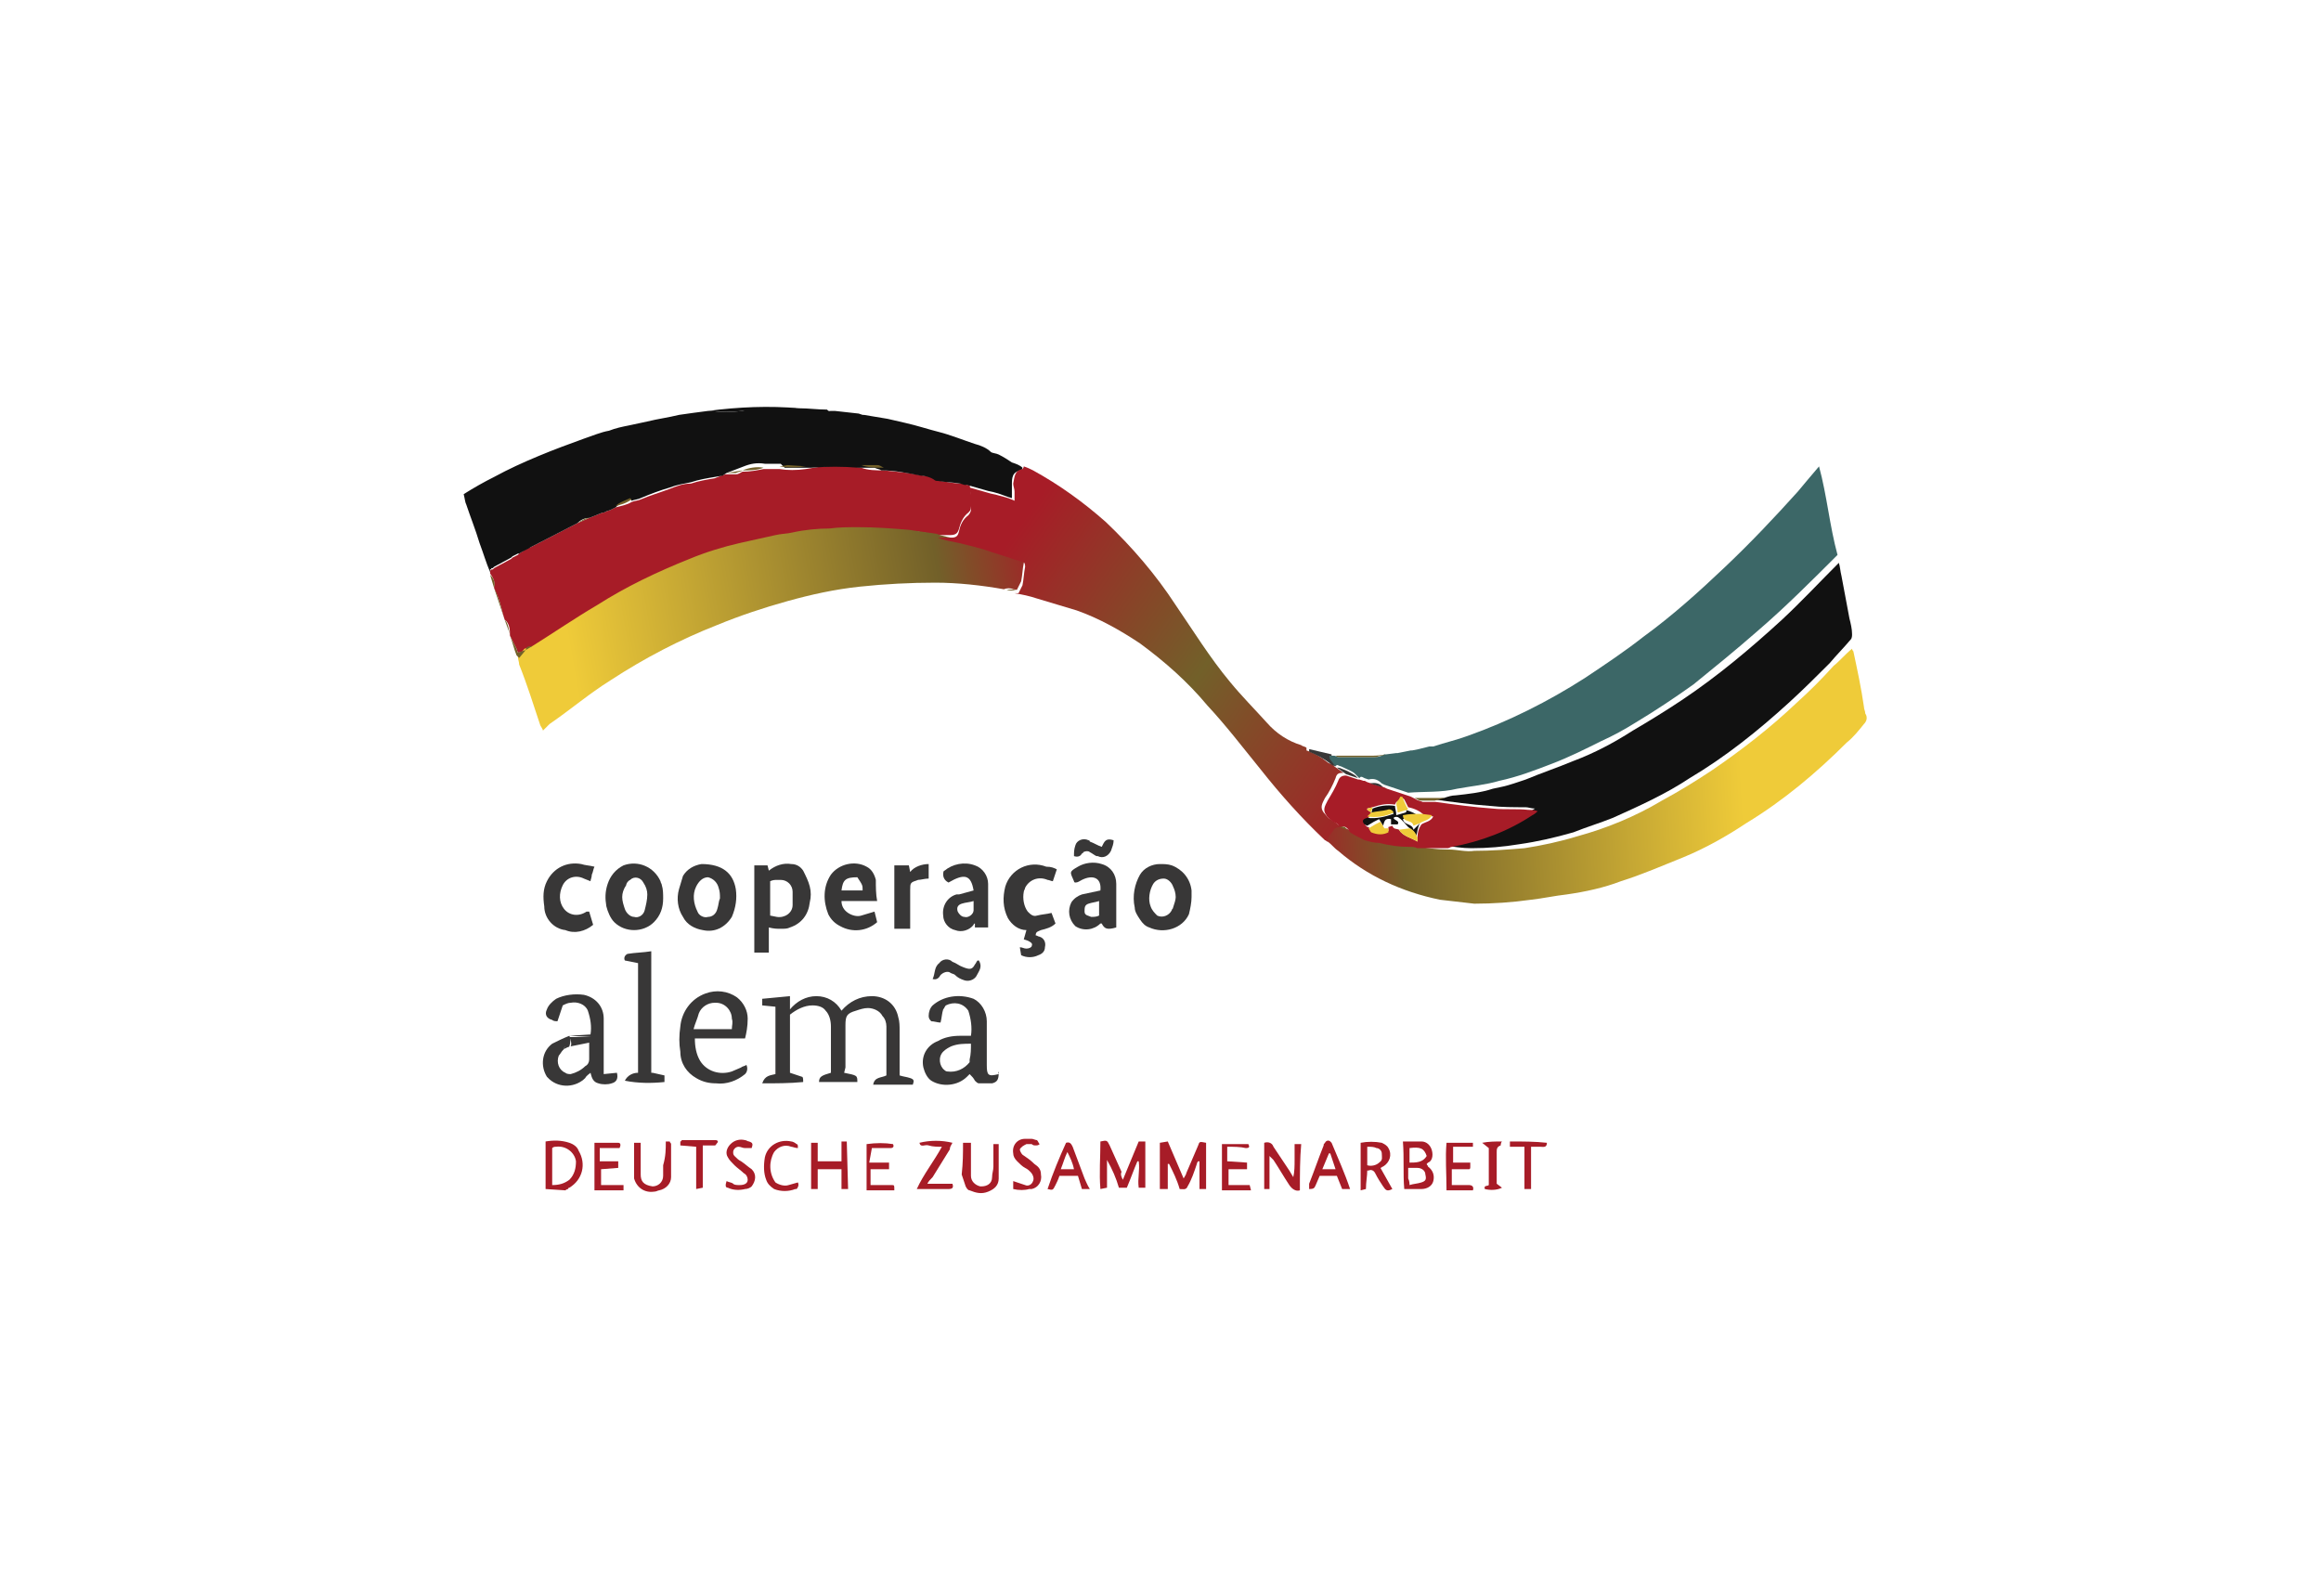 <?xml version="1.0" encoding="utf-8"?>
<!-- Generator: Adobe Illustrator 28.0.0, SVG Export Plug-In . SVG Version: 6.00 Build 0)  -->
<svg version="1.1" id="Cooperação_Alemã" xmlns="http://www.w3.org/2000/svg" xmlns:xlink="http://www.w3.org/1999/xlink"
	 x="0px" y="0px" viewBox="0 0 175.7 120.8" style="enable-background:new 0 0 175.7 120.8;" xml:space="preserve">
<style type="text/css">
	.st0{fill:none;}
	.st1{fill:#A71C27;}
	.st2{fill:#3C6767;}
	.st3{fill:url(#Path_3268_00000008147633894875902520000006313383608182378404_);}
	.st4{fill:url(#Path_3269_00000148637304758290354330000009705659108988099479_);}
	.st5{fill:url(#Path_3270_00000152971962476527196160000006018942786652449930_);}
	.st6{fill:#111111;}
	.st7{fill:url(#Path_3272_00000124145709167018448920000008792288704284294837_);}
	.st8{fill:#383737;}
	.st9{fill:#726029;}
	.st10{fill:#EFCB39;}
</style>
<rect id="Rectangle_49" y="0" class="st0" width="175.7" height="120.8"/>
<g id="Group_115" transform="translate(35.101 30.905)">
	<path id="Path_3266" class="st1" d="M3.1,16C3.1,16,3.1,15.9,3.1,16c-0.2-0.6-0.3-1.2-0.5-1.7c-0.1-0.2-0.2-0.5-0.3-0.7
		c0,0,0-0.1,0-0.1c0.1-0.4-0.1-0.7-0.3-1v-0.2l0.1-0.1l0.1,0l0.1-0.1l1.3-0.7l0.1-0.1l0.2-0.1l0.2-0.1h0L4.2,11
		c0.3-0.2,0.6-0.4,0.9-0.5l3.5-1.8l0.9-0.4l1-0.4h0.1l0.2-0.1l0,0l0.3-0.1l0,0l0.4-0.2l0,0c0.4-0.1,0.9-0.2,1.2-0.4
		c0.2-0.1,0.5-0.1,0.7-0.2c0.7-0.3,1.4-0.5,2.2-0.8c0.5-0.2,1-0.4,1.6-0.4c0.6-0.2,1.2-0.3,1.8-0.4l0.5-0.2L19.8,5
		c0.3,0,0.5,0,0.8,0c0.2,0,0.3-0.1,0.5-0.2h0c0.6,0,1.1-0.1,1.6-0.2h0.6l0.3,0l0.3,0c0.6,0.1,1.3,0.1,2,0l0.6-0.1
		c1.2-0.2,2.4-0.2,3.6,0c0.5,0.2,1.1,0.2,1.7,0.2c1,0.1,2,0.2,3,0.4c0.4,0,0.7,0.1,1,0.3c0.1,0.1,0.2,0.1,0.3,0.1
		c0.6,0.1,1.1,0.2,1.7,0.2l0.3,0.1h0.2c0.1,0.6,0.2,1.1,0.1,1.7c0,0.2-0.1,0.3-0.2,0.4c-0.4,0.3-0.6,0.8-0.7,1.2
		c-0.1,0.4-0.3,0.5-0.7,0.5h-0.9c-0.7-0.1-1.4-0.3-2.1-0.3c-1.3-0.1-2.6-0.2-3.8-0.2c-0.8,0-1.6,0-2.3,0.1c-0.9,0-1.9,0.1-2.8,0.3
		c-0.4,0.1-0.9,0.1-1.3,0.2c-0.9,0.2-1.8,0.4-2.7,0.6c-1.3,0.3-2.6,0.7-3.8,1.2c-2.4,1-4.8,2.1-7,3.5c-1.6,1-3.2,2.1-4.9,3.1
		c-0.2,0-0.5,0-0.5,0.3l0,0l-0.6,0.1L4,18.2l-0.5-1l0,0C3.5,16.8,3.5,16.3,3.1,16z"/>
	<path id="Path_3267" class="st2" d="M65.8,26.3h0.1c0.1,0,0.2,0.1,0.3,0.1H69c0.3,0,0.5-0.1,0.7-0.2l0.1,0l0.8-0.1c0,0,0,0,0.1,0
		l0,0l1-0.2c0,0,0,0,0.1,0l0,0l0.5-0.1l0.8-0.2h0.3c0.9-0.3,1.8-0.5,2.6-0.8c3.1-1.1,6.1-2.6,8.9-4.4c1.5-1,3-2,4.4-3.1
		c2.2-1.6,4.2-3.4,6.2-5.3c1.9-1.8,3.7-3.7,5.5-5.7c0.5-0.6,1-1.2,1.6-1.9c0.6,2.2,0.8,4.5,1.4,6.7c-2,2-4,4-6.1,5.8
		c-1.6,1.4-3.2,2.7-4.8,4c-1.4,1-2.9,2-4.4,2.9c-0.8,0.5-1.7,1-2.6,1.4c-1.2,0.6-2.4,1.2-3.7,1.7c-1.3,0.5-2.6,1-4,1.3
		c-1,0.3-2.1,0.4-3.2,0.6c-1.2,0.3-2.5,0.2-3.7,0.3l-1.5-0.5l-0.3-0.1l-0.2-0.1c-0.3-0.3-0.6-0.4-1-0.3l-0.3-0.1l0,0l-0.2-0.1
		l-0.1,0L67.8,28h0c0,0,0,0-0.1-0.1c-0.1-0.1-0.2-0.2-0.3-0.3c-0.3-0.2-0.6-0.3-1-0.5c-0.1,0-0.2-0.1-0.3-0.1L66,27.1l-0.5-0.5
		c-0.1-0.1-0.1-0.2,0.1-0.3L65.8,26.3z"/>
	
		<linearGradient id="Path_3268_00000156562112706700829960000017533289578937774728_" gradientUnits="userSpaceOnUse" x1="-236.219" y1="422.982" x2="-235.882" y2="423.154" gradientTransform="matrix(42.587 0 0 -12.46 10186.526 5259.414)">
		<stop  offset="0" style="stop-color:#111111"/>
		<stop  offset="0.5" style="stop-color:#726029"/>
		<stop  offset="1" style="stop-color:#A71C27"/>
	</linearGradient>
	<path id="Path_3268" style="fill:url(#Path_3268_00000156562112706700829960000017533289578937774728_);" d="M19.9,4.9l-0.3,0.2
		L19,5.2c-0.6,0.1-1.2,0.2-1.8,0.4c-0.5,0.1-1.1,0.2-1.6,0.4c-0.7,0.2-1.5,0.5-2.2,0.8C13.2,6.9,13,6.9,12.7,7
		c0-0.1-0.1-0.1-0.1-0.1c-0.4,0.1-0.8,0.3-1.1,0.6l0,0l-0.4,0.2l0,0l-0.3,0.1l0,0l-0.2,0.1h-0.1l-1,0.4c-0.4,0-0.7,0.2-0.9,0.4
		l-3.5,1.8c-0.3,0.2-0.6,0.3-0.9,0.5L4.1,11h0l-0.2,0.1l-0.2,0.1l-0.1,0.1L2.3,12l-0.1,0.1l-0.1,0c0,0,0,0.1-0.1,0.1v0.2h0
		c-0.3-0.7-0.5-1.4-0.8-2.2c-0.3-1-0.7-2-1-2.9C0.1,7.1,0.1,6.9,0,6.5c0.8-0.5,1.5-0.9,2.3-1.3c1.1-0.6,2.2-1.1,3.4-1.6
		s2.3-0.9,3.4-1.3c0.6-0.2,1.3-0.5,1.9-0.6c0.5-0.2,1-0.3,1.5-0.4l1.4-0.3c0.8-0.2,1.6-0.3,2.4-0.5c0.7-0.1,1.4-0.2,2.2-0.3
		c0.1,0,0.2,0,0.2,0c0.8,0.1,1.6,0.1,2.4,0C21.5,0.1,21.8,0,22.1,0h2.7c0.1,0,0.2,0,0.3,0c0.9,0.2,1.8,0.3,2.7,0.2
		c0.1,0,0.1,0,0.2,0c0,0,0,0,0.1,0c0,0,0,0,0,0c0,0,0,0,0,0l1.8,0.2h0l0.3,0.1c0,0,0.1,0,0.1,0c0,0,0,0,0,0l0,0l1.8,0.3h0l1.3,0.3
		c0.9,0.2,1.8,0.5,2.6,0.7s1.8,0.6,2.7,0.9c0.4,0.1,0.9,0.3,1.2,0.6c0.1,0.1,0.4,0.1,0.6,0.2c0.4,0.2,0.7,0.4,1,0.6
		c0.3,0.1,0.6,0.2,0.8,0.4c0,0.1-0.1,0.2-0.1,0.2c-0.7,0.1-0.7,0.6-0.7,1.1c0,0.2,0,0.4,0,0.6v0.4c-0.4-0.1-0.8-0.3-1.2-0.4
		c-0.3-0.1-0.5-0.1-0.8-0.2l-1.4-0.4h-0.2l-0.3-0.1c-0.6-0.1-1.1-0.1-1.7-0.2c-0.1,0-0.2,0-0.3-0.1c-0.3-0.2-0.7-0.3-1-0.3
		c-1-0.2-2-0.4-3-0.4c-0.1-0.1-0.3-0.1-0.5-0.2h-1.2c-1.2-0.1-2.4-0.1-3.6,0h-2L24,4.2l-0.3,0l-0.3,0h-0.6c-0.6-0.1-1.1,0-1.6,0.2h0
		L19.9,4.9z"/>
	
		<linearGradient id="Path_3269_00000124128149841327094050000015188089590988987575_" gradientUnits="userSpaceOnUse" x1="8.002" y1="18.174" x2="44.462" y2="11.774">
		<stop  offset="0" style="stop-color:#EFCB39"/>
		<stop  offset="0.77" style="stop-color:#726029"/>
		<stop  offset="1" style="stop-color:#A71C27"/>
	</linearGradient>
	<path id="Path_3269" style="fill:url(#Path_3269_00000124128149841327094050000015188089590988987575_);" d="M5.2,18
		c1.6-1,3.2-2.1,4.9-3.1c2.2-1.4,4.5-2.5,7-3.5c1.2-0.5,2.5-0.9,3.8-1.2c0.9-0.2,1.8-0.4,2.7-0.6c0.4-0.1,0.9-0.1,1.3-0.2
		c0.9-0.2,1.9-0.3,2.8-0.3C28.4,9,29.2,9,29.9,9c1.3,0,2.6,0.1,3.8,0.2c0.7,0.1,1.4,0.2,2.1,0.3c0.5,0.2,1.1,0.3,1.6,0.4
		c0.9,0.2,1.7,0.4,2.5,0.7c0.7,0.2,1.5,0.5,2.2,0.7c0.2,0.1,0.4,0.2,0.3,0.4c-0.1,0.5-0.1,0.9-0.2,1.4c-0.1,0.2-0.2,0.4-0.3,0.6
		c0,0.1-0.2,0-0.3,0l0,0c-0.2-0.1-0.5-0.1-0.7,0c-1.7-0.3-3.5-0.5-5.2-0.5c-1.9,0-3.8,0.1-5.7,0.3c-1.9,0.2-3.7,0.6-5.5,1.1
		c-1.8,0.5-3.6,1.1-5.3,1.8c-2.8,1.1-5.5,2.5-8.1,4.2c-1.6,1-3,2.2-4.6,3.3C6.4,24,6.2,24.2,6,24.4C6,24.3,5.9,24.2,5.8,24
		c-0.5-1.5-1-3.1-1.6-4.6c0-0.2-0.1-0.4-0.1-0.6l0.5-0.6l0,0L5.2,18z"/>
	
		<linearGradient id="Path_3270_00000123428122659688094060000010373143570444547214_" gradientUnits="userSpaceOnUse" x1="96.726" y1="27.689" x2="63.148" y2="29.569">
		<stop  offset="0" style="stop-color:#EFCB39"/>
		<stop  offset="0.77" style="stop-color:#726029"/>
		<stop  offset="1" style="stop-color:#A71C27"/>
	</linearGradient>
	<path id="Path_3270" style="fill:url(#Path_3270_00000123428122659688094060000010373143570444547214_);" d="M71.9,33.1
		c0.9,0.2,1.8,0.3,2.7,0.3c0.6,0,1.3,0.2,1.9,0.1c1.3,0,2.6-0.1,3.8-0.2c1.3-0.2,2.7-0.5,4-0.9c2.2-0.6,4.4-1.5,6.4-2.7
		c1.3-0.7,2.6-1.5,3.8-2.3c2.2-1.5,4.4-3.2,6.4-5.1c1-0.9,1.9-1.8,2.8-2.8c0.5-0.4,0.9-0.9,1.4-1.3c0,0.1,0.1,0.2,0.1,0.2
		c0.3,1.4,0.6,2.8,0.8,4.2c0,0.2,0.1,0.3,0.1,0.5c0.2,0.3,0.1,0.6-0.1,0.8c-0.4,0.5-0.8,1-1.3,1.4c-2.3,2.3-4.8,4.4-7.6,6.1
		c-1.5,1-3.1,1.9-4.8,2.6c-1.5,0.6-3.1,1.3-4.7,1.8c-1.3,0.5-2.7,0.8-4.1,1c-0.9,0.1-1.8,0.3-2.7,0.4c-1.4,0.2-2.9,0.3-4.3,0.3
		c-0.9-0.1-1.7-0.2-2.6-0.3c-2.9-0.6-5.5-1.8-7.7-3.7c-0.3-0.2-0.5-0.5-0.8-0.7l-0.1-0.1l0,0l-0.1-0.1l0,0c-0.1-0.4,0.2-0.5,0.4-0.8
		c0.1-0.2,0.3-0.3,0.5-0.3l0,0l0.5,0.2c0.4,0.2,0.8,0.4,1.2,0.6c0.4,0.1,0.7,0.2,1.1,0.2c0.7,0.2,1.5,0.3,2.3,0.3
		C71.5,33,71.7,33.1,71.9,33.1z"/>
	<path id="Path_3271" class="st6" d="M74.2,29.5c0.3-0.1,0.6-0.2,0.9-0.2c0.9-0.1,1.9-0.2,2.8-0.5c0.5-0.1,1-0.2,1.6-0.4
		c0.3-0.1,0.6-0.2,0.9-0.3c1.2-0.5,2.4-0.9,3.6-1.4c1.6-0.6,3.1-1.4,4.5-2.3c1.2-0.7,2.5-1.5,3.7-2.3c2.7-1.8,5.2-3.9,7.6-6.1
		c1.5-1.4,2.8-2.8,4.3-4.3c0.1,0.3,0.1,0.6,0.2,1c0.2,1.1,0.4,2.1,0.6,3.2c0.1,0.4,0.2,0.8,0.2,1.2c0,0.1,0,0.3-0.1,0.4
		c-0.5,0.6-1.1,1.2-1.6,1.8c-1,1-2,2-3.1,3c-2.3,2.1-4.8,4.1-7.5,5.7c-1.8,1.2-3.8,2.1-5.8,3c-1,0.4-2,0.7-3,1.1
		c-1.4,0.4-2.7,0.7-4.1,0.9c-1.2,0.2-2.4,0.3-3.6,0.3c-0.7,0-1.3-0.1-2-0.2c0.1,0,0.2-0.1,0.3-0.1c2.2-0.3,4.3-1.1,6.1-2.4
		c0.1-0.1,0.2-0.2,0.4-0.3c-0.3,0-0.5-0.1-0.7-0.1c-0.9,0-1.8,0-2.7-0.1c-1.4-0.1-2.9-0.3-4.3-0.5L74.2,29.5z"/>
	
		<linearGradient id="Path_3272_00000163795236760527957060000014148177779771574712_" gradientUnits="userSpaceOnUse" x1="70.296" y1="29.916" x2="41.51" y2="9.645">
		<stop  offset="0" style="stop-color:#A71C27"/>
		<stop  offset="0.5" style="stop-color:#726029"/>
		<stop  offset="1" style="stop-color:#A71C27"/>
	</linearGradient>
	<path id="Path_3272" style="fill:url(#Path_3272_00000163795236760527957060000014148177779771574712_);" d="M66.3,31.7
		c-0.2,0-0.4,0.1-0.5,0.3c-0.2,0.3-0.4,0.4-0.4,0.8c-0.1,0-0.1-0.1-0.2-0.1c-1.8-1.7-3.4-3.5-4.9-5.4c-1.3-1.6-2.6-3.3-4-4.8
		c-1.5-1.8-3.2-3.3-5.1-4.7c-1.5-1-3.1-1.9-4.8-2.5c-1-0.3-2-0.6-3-0.9c-0.6-0.2-1.1-0.3-1.7-0.4c0.1,0,0.3,0,0.3,0
		c0.1-0.2,0.2-0.4,0.3-0.6c0.1-0.5,0.1-0.9,0.2-1.4c0-0.3-0.1-0.4-0.3-0.4c-0.7-0.2-1.5-0.5-2.2-0.7c-0.8-0.3-1.7-0.5-2.5-0.7
		c-0.5-0.1-1.1-0.2-1.6-0.4h0.9c0.5,0,0.6-0.1,0.7-0.5c0.1-0.5,0.3-0.9,0.7-1.2c0.1-0.1,0.2-0.3,0.2-0.4c0-0.6,0-1.1-0.1-1.7
		l1.4,0.4c0.3,0.1,0.5,0.1,0.8,0.2c0.4,0.1,0.8,0.2,1.2,0.4V6.3c0-0.2-0.1-0.4-0.1-0.6c0.1-0.5,0.1-1,0.7-1.1c0,0,0.1-0.1,0.1-0.2
		c0.3,0.1,0.5,0.2,0.7,0.3c2,1.1,3.8,2.4,5.5,3.9c2,1.9,3.8,4,5.3,6.3c1.3,1.9,2.6,4,4.1,5.8c0.9,1.1,1.9,2.1,2.8,3.1
		c0.7,0.8,1.6,1.4,2.6,1.7c0.1,0.1,0.3,0.1,0.4,0.2v0.2c0.6,0.2,1.1,0.5,1.6,0.9c0.1,0.1,0.3,0.1,0.4,0.2l0.1,0.1l0.7,0.5
		c-0.3,0-0.5,0-0.6,0.4c-0.2,0.5-0.5,1.1-0.8,1.5c-0.2,0.4-0.4,0.7-0.1,1.1c0.2,0.2,0.3,0.4,0.5,0.5C66,31.4,66.2,31.4,66.3,31.7z"
		/>
	<path id="Path_3273" class="st1" d="M66.3,31.7c-0.1-0.3-0.3-0.3-0.5-0.4c-0.2-0.2-0.4-0.3-0.5-0.5c-0.3-0.4-0.1-0.7,0.1-1.1
		c0.3-0.5,0.6-1,0.8-1.5c0.1-0.3,0.3-0.4,0.6-0.4l0.9,0.3c0,0,0,0,0.1,0v0h0l0.3,0.1l0.1,0l0.2,0.1l0,0l0.3,0.1l1,0.3l0.2,0.1
		l0.3,0.1l1.5,0.5l0.4,0.2c0.1,0.1,0.3,0.1,0.5,0.2c0.3,0,0.7,0,1,0c1.4,0.2,2.9,0.4,4.3,0.5c0.9,0.1,1.8,0,2.7,0.1
		c0.2,0,0.4,0,0.7,0.1c-0.1,0.1-0.2,0.2-0.4,0.3c-1.8,1.2-3.9,2-6.1,2.4c-0.1,0-0.2,0.1-0.3,0.1l-2.3,0c-0.2-0.1-0.4-0.1-0.6-0.1
		c-0.8,0-1.5-0.1-2.3-0.3c-0.4,0-0.7-0.1-1.1-0.2c-0.4-0.2-0.8-0.4-1.1-0.6C66.8,31.5,66.5,31.7,66.3,31.7L66.3,31.7z M70.6,29.8
		L70.6,29.8L70.5,30l0,0c-0.6-0.1-1.1,0-1.7,0.2l-0.4,0.1v0.1l0.3,0.2l0,0L68.5,31c-0.4,0.2-0.4,0.3-0.2,0.6
		c0.1,0.1,0.1,0.1,0.2,0.1c0.1,0.1,0.1,0.3,0.2,0.3c0.4,0.1,0.9,0.1,1.3,0c0,0,0-0.2,0-0.3l0.3-0.1l0,0c0.1,0.3,0.3,0.2,0.5,0.3
		c0.3,0.5,0.9,0.6,1.4,0.9l0-0.3c0-0.4,0.1-0.7,0.3-1c0.3-0.2,0.7-0.2,0.9-0.6l-0.7-0.1c-0.3-0.3-0.7-0.5-1.2-0.6
		c-0.1-0.2-0.2-0.4-0.3-0.6c0,0-0.1-0.1-0.2-0.1l-0.1,0.2l0,0L70.6,29.8z"/>
	<path id="Path_3274" class="st8" d="M28.8,50.3c1,0.2,1,0.2,1,0.7h-2.9c0-0.4,0.2-0.5,0.9-0.7c0-0.1,0-0.2,0-0.3v-3.2
		c0-0.4-0.1-0.9-0.4-1.2c-0.2-0.3-0.6-0.4-1-0.4c-0.6,0-1.2,0.3-1.7,0.7v4.4c0.3,0.1,0.6,0.2,0.9,0.3c0.1,0,0.1,0.2,0.1,0.4
		c-1,0.1-2.1,0.1-3.1,0.1c0.2-0.6,0.6-0.6,1-0.7v-5.1l-1-0.1v-0.5l2.1-0.2v1c0.5-0.6,1.2-1,2-1c0.8,0,1.5,0.4,1.9,1.1
		c0.6-0.7,1.4-1.1,2.3-1.1c1,0,1.8,0.6,2,1.6c0.1,0.3,0.1,0.7,0.1,1v3.4c0.3,0.1,0.5,0.1,0.8,0.2s0.3,0.2,0.2,0.5h-3
		c0.1-0.6,0.6-0.5,1-0.7v-3.7c0-0.3-0.1-0.6-0.3-0.8c-0.2-0.4-0.7-0.6-1.1-0.6c-0.3,0-0.6,0.1-0.9,0.2c-0.7,0.2-0.8,0.4-0.8,1.1v3.2
		L28.8,50.3z"/>
	<path id="Path_3275" class="st8" d="M40.5,50.3c0,0.5-0.1,0.7-0.5,0.8c-0.3,0-0.7,0-1,0c-0.1,0-0.2-0.1-0.3-0.2
		c-0.1-0.2-0.2-0.3-0.4-0.5c-0.1,0.1-0.2,0.2-0.2,0.2c-0.7,0.7-1.9,0.8-2.7,0.3c-0.3-0.2-0.5-0.6-0.6-1c-0.2-0.9,0.3-1.7,1.1-2
		c0.5-0.3,1.1-0.4,1.7-0.4h0.8c0.1-0.6,0-1.3-0.2-1.9c-0.4-0.6-1.1-0.7-1.7-0.4c-0.1,0.1-0.1,0.2-0.2,0.3c-0.1,0.3-0.1,0.6-0.2,1
		c-0.2,0-0.5-0.1-0.7-0.1c-0.1-0.1-0.2-0.2-0.2-0.4c0-0.3,0.1-0.6,0.3-0.8c0.8-0.7,2-0.9,3.1-0.5c0.6,0.3,1,1,1,1.7v3.3
		c0,0.8,0.1,0.9,0.9,0.7C40.4,50.2,40.5,50.2,40.5,50.3z M38.4,48.1c-0.5,0-1,0-1.5,0.2c-0.2,0.1-0.4,0.2-0.6,0.4
		c-0.4,0.4-0.3,1.1,0.1,1.4c0,0,0,0,0,0c0.1,0.1,0.2,0.1,0.2,0.1c0.7,0.1,1.3-0.2,1.7-0.7c0-0.1,0-0.1,0-0.2
		C38.4,48.9,38.4,48.5,38.4,48.1z"/>
	<path id="Path_3276" class="st8" d="M22,34.6H23l0.1,0.4c0.5-0.4,1.1-0.6,1.7-0.5c0.4,0,0.7,0.2,0.9,0.5c0.2,0.4,0.4,0.8,0.5,1.2
		c0.1,0.4,0.1,0.8,0,1.2c-0.1,0.9-0.6,1.6-1.5,1.9c-0.2,0.1-0.4,0.1-0.7,0.1c-0.3,0-0.5,0-0.9-0.1v1.9H22L22,34.6z M23.2,35.8v2.6
		l0.5,0.1c0.6,0.1,1.2-0.3,1.2-0.9v0c0,0,0-0.1,0-0.1c0-0.3,0-0.6,0-0.9c0-0.5-0.4-0.9-0.9-0.9c-0.1,0-0.2,0-0.3,0
		C23.6,35.7,23.4,35.7,23.2,35.8z"/>
	<path id="Path_3277" class="st8" d="M21.3,47.7h-3.8c0,0.6,0.1,1.2,0.4,1.7c0.5,0.8,1.5,1.1,2.4,0.8c0.2-0.1,0.5-0.2,0.7-0.3
		c0.1-0.1,0.3-0.1,0.4-0.2c0.1,0.2,0.1,0.5-0.1,0.7c-0.6,0.5-1.4,0.8-2.2,0.7c-0.5,0-1-0.1-1.5-0.4c-0.7-0.4-1.2-1.1-1.2-2
		c-0.1-0.6-0.1-1.2,0-1.9c0.1-1.1,0.8-2.1,1.9-2.5c0.8-0.3,1.7-0.2,2.4,0.3c0.5,0.4,0.8,1,0.8,1.6C21.5,46.8,21.4,47.3,21.3,47.7z
		 M20.3,47c0-0.3,0.1-0.5,0-0.8c0-0.6-0.5-1.2-1.2-1.2h0h-0.1c-0.5,0-1,0.3-1.2,0.8c-0.1,0.4-0.3,0.8-0.4,1.2L20.3,47z"/>
	<path id="Path_3278" class="st8" d="M8,47.5l1.6-0.1c0.1-0.6,0-1.2-0.2-1.8c-0.2-0.5-0.8-0.7-1.3-0.6c-0.2,0-0.4,0.1-0.6,0.2
		l-0.4,1.2c-0.1,0-0.3,0-0.4-0.1c-0.4-0.1-0.6-0.4-0.4-0.8c0.1-0.3,0.4-0.6,0.7-0.8c0.6-0.3,1.4-0.4,2.1-0.3
		c0.9,0.2,1.5,0.9,1.5,1.8c0,1,0,2,0,3v1.2l1-0.1c0.1,0.4,0,0.7-0.4,0.8c-0.3,0.1-0.7,0.1-1,0c-0.4-0.1-0.5-0.4-0.6-0.8
		c-0.1,0.1-0.3,0.2-0.4,0.4c-0.7,0.7-1.9,0.8-2.7,0.1c-0.1-0.1-0.1-0.1-0.2-0.2c-0.5-0.8-0.4-1.9,0.4-2.5C7.1,47.9,7.5,47.7,8,47.5
		c0.1,0.2,0.1,0.5,0,0.8l0,0c-0.1,0.1-0.4-0.1-0.4,0.2l0,0l-0.1,0.1c-0.1,0.1-0.2,0.3-0.3,0.4c-0.2,0.5,0,1.1,0.5,1.3
		c0.1,0.1,0.3,0.1,0.4,0.1c0.4-0.1,0.8-0.3,1.1-0.6c0.2-0.1,0.3-0.3,0.3-0.5c0-0.4,0-0.9,0-1.3l0.2-0.4L8,47.5z"/>
	<path id="Path_3279" class="st8" d="M18,34.5c1.6,0,2.4,0.7,2.6,1.9c0.1,0.7,0,1.4-0.3,2.1c-0.5,0.8-1.3,1.2-2.2,1
		c-0.6-0.1-1.2-0.4-1.5-1c-0.4-0.6-0.5-1.4-0.3-2.1c0.1-0.3,0.2-0.7,0.3-1C16.9,34.9,17.4,34.6,18,34.5z M19.4,37.1
		c0-0.3,0-0.5-0.1-0.8c-0.1-0.4-0.4-0.7-0.8-0.8c-0.4,0-0.7,0.3-0.9,0.7c-0.3,0.6-0.2,1.3,0.1,1.9c0.1,0.3,0.5,0.5,0.8,0.4
		c0.3,0,0.6-0.2,0.7-0.6C19.3,37.6,19.3,37.3,19.4,37.1L19.4,37.1z"/>
	<path id="Path_3280" class="st8" d="M55.1,37c0,0.4-0.1,0.9-0.2,1.3c-0.5,1.1-1.9,1.5-3,1c-0.3-0.1-0.5-0.3-0.7-0.6
		c-0.2-0.3-0.4-0.6-0.4-0.9c-0.2-0.9,0-1.8,0.4-2.5c0.3-0.5,0.9-0.8,1.5-0.8c0.3,0,0.6,0,0.9,0.1c0.8,0.3,1.4,1,1.5,1.9
		C55.1,36.6,55.1,36.8,55.1,37z M53.9,37c0-0.3-0.1-0.6-0.2-0.8c-0.1-0.3-0.4-0.6-0.7-0.6c-0.3,0-0.6,0.1-0.8,0.4
		c-0.3,0.5-0.4,1.2-0.2,1.7c0.1,0.3,0.3,0.5,0.5,0.7c0.4,0.2,0.9,0,1.1-0.4c0-0.1,0.1-0.1,0.1-0.2C53.8,37.5,53.9,37.2,53.9,37
		L53.9,37z"/>
	<path id="Path_3281" class="st8" d="M15.1,37.1c0,0.7-0.2,1.3-0.7,1.8c-0.8,0.8-2.2,0.8-3,0c-0.3-0.3-0.5-0.8-0.6-1.2
		c-0.1-0.6-0.1-1.1,0.1-1.7c0.2-0.6,0.6-1.1,1.2-1.4c1.1-0.4,2.3,0.1,2.8,1.2c0,0.1,0.1,0.2,0.1,0.3C15.1,36.4,15.1,36.8,15.1,37.1z
		 M12,37c0,0.3,0.1,0.6,0.2,0.9c0.1,0.3,0.4,0.6,0.7,0.6c0.3,0.1,0.7-0.1,0.8-0.5c0.1-0.4,0.2-0.8,0.2-1.2c0-0.3-0.1-0.6-0.3-0.9
		c-0.2-0.4-0.7-0.5-1-0.2c-0.2,0.1-0.3,0.3-0.3,0.4C12.1,36.4,12,36.7,12,37L12,37z"/>
	<path id="Path_3282" class="st8" d="M14.3,50.3l0.9,0.2V51c-1,0.1-2,0.1-3-0.1c0.2-0.4,0.6-0.6,1-0.6v-8.3l-1-0.2
		c-0.1-0.2,0-0.4,0.2-0.5c0.6-0.1,1.2-0.1,1.8-0.2V50.3z"/>
	<path id="Path_3283" class="st8" d="M31.3,37.3h-2.7c0,0.4,0.2,0.7,0.5,0.9c0.3,0.2,0.7,0.3,1,0.2c0.3-0.1,0.7-0.2,1-0.3l0.2,0.8
		c-0.8,0.7-1.9,0.8-2.8,0.3c-0.4-0.2-0.7-0.5-0.9-0.9c-0.4-1-0.4-2.1,0.2-3c0.6-0.8,1.8-1.1,2.7-0.6c0.4,0.2,0.6,0.6,0.7,1
		C31.2,36.2,31.2,36.8,31.3,37.3z M29.8,35.5c-0.9,0-1.1,0.2-1.2,1h1.6C30.2,36.1,30.2,36.1,29.8,35.5L29.8,35.5z"/>
	<path id="Path_3284" class="st8" d="M44.9,34.9l-0.3,0.9c-0.1,0-0.3-0.1-0.4-0.1c-0.7-0.3-1.4,0-1.7,0.6c0,0.1-0.1,0.2-0.1,0.3
		c-0.1,0.5,0,1.1,0.3,1.5c0.2,0.2,0.4,0.4,0.7,0.3c0.4-0.1,0.7-0.1,1.1-0.2l0.3,0.8c-0.3,0.3-0.7,0.4-1.1,0.5
		c-0.2,0.1-0.4,0.1-0.4,0.4c0.1,0,0.2,0.1,0.3,0.1c0.3,0.1,0.5,0.4,0.4,0.8c0,0.3-0.2,0.5-0.5,0.6c-0.4,0.2-0.9,0.2-1.3,0l-0.1-0.6
		c0.2,0,0.3,0.1,0.5,0.1c0.2,0,0.4-0.1,0.4-0.2c0.1-0.2-0.1-0.3-0.3-0.4l-0.3-0.1l0.2-0.7c-0.6,0-1.1-0.4-1.4-0.9
		c-0.4-0.8-0.4-1.6-0.2-2.4c0.4-1.3,1.8-2,3.1-1.5C44.5,34.7,44.7,34.8,44.9,34.9L44.9,34.9z"/>
	<path id="Path_3285" class="st8" d="M48.2,36.5c0.1-1-0.6-1.2-1.4-0.8c-0.2,0.1-0.3,0.2-0.5,0.2c-0.1,0-0.1-0.1-0.1-0.1
		c-0.3-0.7-0.4-0.7,0.3-1.1c0.5-0.3,1.2-0.4,1.8-0.2c0.7,0.2,1.1,0.8,1.1,1.5v3.3c-0.7,0.2-0.9,0.1-1.1-0.3c0,0-0.1,0-0.1,0
		c-0.5,0.5-1.3,0.6-1.9,0.2c-0.5-0.5-0.6-1.2-0.3-1.8c0.2-0.3,0.5-0.5,0.8-0.6C47.3,36.7,47.7,36.6,48.2,36.5z M48.1,37.3
		c-0.3,0.1-0.5,0.1-0.8,0.2c-0.3,0.1-0.3,0.3-0.3,0.6s0.3,0.3,0.5,0.4c0.2,0,0.4,0,0.6-0.1L48.1,37.3z"/>
	<path id="Path_3286" class="st8" d="M38.6,36.5c-0.2-1.2-0.7-1.3-1.9-0.6c-0.2-0.1-0.4-0.3-0.4-0.6c0-0.1,0-0.3,0.1-0.3
		c0.6-0.5,1.5-0.7,2.3-0.4c0.6,0.2,1,0.8,1,1.4c0,0.6,0,1.3,0,1.9v1.4h-1L38.7,39c0,0-0.1,0-0.1,0.1c-0.3,0.4-0.9,0.6-1.4,0.4
		c-0.5-0.1-0.9-0.6-0.9-1.1c-0.1-0.7,0.3-1.4,1-1.6c0.1,0,0.1,0,0.2,0L38.6,36.5z M38.6,37.3c-0.3,0.1-0.6,0.1-0.9,0.2
		c-0.3,0.1-0.4,0.3-0.3,0.6c0.1,0.2,0.3,0.4,0.5,0.4c0.3,0.1,0.7-0.2,0.7-0.5c0-0.1,0-0.1,0-0.2C38.6,37.7,38.6,37.5,38.6,37.3
		L38.6,37.3z"/>
	<path id="Path_3287" class="st8" d="M9.5,38.1l0.3,1c-0.6,0.5-1.4,0.7-2.1,0.4c-0.9-0.1-1.6-0.9-1.6-1.8C6,37,6,36.4,6.3,35.8
		c0.5-1,1.5-1.5,2.6-1.3c0.3,0.1,0.6,0.1,1,0.2c-0.1,0.2-0.1,0.4-0.2,0.6c0,0.2-0.1,0.4-0.1,0.5l-0.5-0.2c-0.6-0.3-1.3-0.1-1.6,0.5
		c-0.3,0.6-0.3,1.3,0.1,1.8c0.4,0.5,1.1,0.6,1.7,0.2L9.5,38.1z"/>
	<path id="Path_3288" class="st8" d="M33.7,34.6l0.1,0.5c0.3-0.4,0.9-0.6,1.4-0.6v1.1c-0.3,0-0.6,0.1-0.8,0.1
		c-0.6,0.2-0.6,0.2-0.6,0.8v2.9h-1.2v-4.8L33.7,34.6z"/>
	<path id="Path_3289" class="st1" d="M56.2,55.6v3.5l-0.5,0V57h-0.1c-0.1,0.1-0.1,0.2-0.1,0.2c-0.2,0.6-0.4,1.2-0.7,1.7
		c-0.1,0.3-0.4,0.2-0.6,0.2c-0.2-0.7-0.5-1.3-0.8-1.9l-0.1,0v1.9l-0.6,0v-3.5l0.6-0.1c0.4,0.9,0.8,1.9,1.2,2.8
		c0.1-0.2,0.2-0.3,0.2-0.4c0.3-0.7,0.6-1.4,0.9-2.1C55.7,55.5,55.7,55.5,56.2,55.6z"/>
	<path id="Path_3290" class="st1" d="M49.9,58.4c0.4-1,0.8-1.9,1.2-2.9l0.5,0v3.5h-0.5c-0.1-0.7,0.1-1.3,0-2l-0.1,0
		c-0.3,0.7-0.5,1.3-0.8,2h-0.6c-0.2-0.7-0.5-1.4-0.9-2.1v2.1l-0.5,0.1c-0.1-1.2,0-2.4,0-3.6c0.5-0.1,0.5-0.1,0.7,0.3
		c0.3,0.7,0.6,1.3,0.9,2C49.7,58,49.8,58.2,49.9,58.4z"/>
	<path id="Path_3291" class="st1" d="M63.3,59.2c-0.3,0.1-0.6-0.1-0.8-0.4c-0.4-0.6-0.8-1.3-1.2-1.9c-0.1-0.1-0.2-0.2-0.3-0.3v2.5
		h-0.4v-3.5c0.3-0.1,0.6,0,0.7,0.3l0,0v0l1.2,1.8l0.3,0.5c0.1-0.4,0.1-0.9,0.1-1.3v-1.2h0.5C63.3,56.8,63.3,58,63.3,59.2z"/>
	<path id="Path_3292" class="st1" d="M70.3,59.1c-0.4,0.2-0.5,0.1-0.7-0.2s-0.4-0.6-0.6-1c-0.1-0.2-0.3-0.3-0.5-0.2c0,0,0,0,0,0
		c0,0,0,0-0.1,0c0,0.4-0.1,0.9-0.1,1.4l-0.4,0.1v-3.6c0.5-0.1,1.1-0.1,1.6,0c0.2,0.1,0.4,0.2,0.5,0.4c0.3,0.5,0.1,1.1-0.4,1.4
		c0,0,0,0,0,0l0,0c-0.1,0-0.1,0.1-0.2,0.1L70.3,59.1z M68.4,57.3c0.3,0.1,0.7,0,0.9-0.2c0.3-0.2,0.2-0.4,0.2-0.7
		c0-0.2-0.2-0.4-0.4-0.4c-0.2-0.1-0.4-0.1-0.7-0.1L68.4,57.3z"/>
	<path id="Path_3293" class="st1" d="M29.1,59.1h-0.5v-1.5h-1.8v1.5h-0.5v-3.5h0.5V57h1.8v-1.5H29L29.1,59.1z"/>
	<path id="Path_3294" class="st1" d="M6.2,59.1v-3.6c0.6-0.1,1.2-0.1,1.8,0.1c0.3,0.1,0.6,0.3,0.7,0.6C9.3,57.2,9,58.4,8,59
		c0,0,0,0,0,0c0,0-0.1,0-0.1,0.1c-0.1,0-0.2,0.1-0.2,0.1L6.2,59.1z M6.7,58.8c0.5,0,0.9-0.1,1.3-0.4C8.4,58,8.5,57.5,8.5,57
		c-0.1-0.7-0.8-1.2-1.5-1.1c-0.1,0-0.2,0-0.3,0.1V58.8z"/>
	<path id="Path_3295" class="st1" d="M71.1,55.5h1.4c0.4,0,0.7,0.3,0.8,0.7c0.1,0.4,0,0.8-0.3,0.9c0,0-0.1,0.1-0.1,0.1
		c0,0.1,0.1,0.1,0.1,0.2c0.4,0.3,0.5,0.7,0.4,1.1c-0.1,0.4-0.5,0.6-0.9,0.6h-1.3C71.1,57.9,71.2,56.8,71.1,55.5z M71.6,58.8
		c0.3-0.1,0.6-0.1,0.9-0.2s0.4-0.2,0.3-0.6c0-0.3-0.3-0.5-0.6-0.5h-0.7v0.8C71.6,58.5,71.6,58.7,71.6,58.8L71.6,58.8z M72.9,56.6
		c-0.2-0.6-0.5-0.7-1.3-0.6v1.1C72.1,57.1,72.6,57.1,72.9,56.6L72.9,56.6z"/>
	<path id="Path_3296" class="st1" d="M37.8,55.6h0.6v1.7c0,0.3,0,0.5,0,0.8c0,0.4,0.3,0.7,0.7,0.8c0,0,0.1,0,0.1,0
		c0.4,0,0.8-0.2,0.8-0.7c0,0,0,0,0,0c0-0.3,0.1-0.5,0.1-0.8v-1.7l0.4,0v2.6c0,0.5-0.3,0.8-0.8,1c-0.5,0.2-0.9,0.1-1.4-0.1
		c-0.1,0-0.2-0.1-0.3-0.3c-0.1-0.3-0.2-0.6-0.3-0.9C37.8,57.1,37.8,56.4,37.8,55.6z"/>
	<path id="Path_3297" class="st1" d="M15.3,55.5h0.3c0,0.1,0.1,0.1,0.1,0.2c0,0.8,0,1.7,0,2.5c0,0.5-0.4,0.9-0.9,1
		c-0.1,0-0.2,0.1-0.4,0.1c-0.7,0.1-1.3-0.3-1.5-1c0-0.1,0-0.2,0-0.4v-2.2c0,0,0-0.1,0-0.1h0.5v2.4c0,0.5,0.2,0.8,0.9,0.9
		c0.4,0,0.8-0.3,0.8-0.8c0-0.3,0-0.6,0-0.8C15.3,56.6,15.3,56.1,15.3,55.5z"/>
	<path id="Path_3298" class="st1" d="M57.8,55.9V57l1.5,0.1l0,0.5h-1.4v1.2h1.6l0.1,0.4h-2.2v-3.5h2c0.1,0.2,0.1,0.3-0.2,0.3
		C58.8,55.9,58.3,55.9,57.8,55.9z"/>
	<path id="Path_3299" class="st1" d="M67.1,59.1h-0.6l-0.4-1h-1.3c-0.1,0.2-0.2,0.5-0.3,0.7s-0.1,0.3-0.5,0.3c0-0.1,0-0.3,0-0.4
		c0.4-1,0.7-1.9,1.1-2.9c0-0.1,0-0.1,0.1-0.2c0.1-0.2,0.3-0.2,0.4-0.1c0,0,0.1,0.1,0.1,0.1C66.2,56.8,66.7,57.9,67.1,59.1z
		 M65.6,56.4h-0.1L65,57.6l1,0L65.6,56.4z"/>
	<path id="Path_3300" class="st1" d="M47.4,59.1c-0.1,0-0.2,0-0.3,0c-0.1,0-0.2,0-0.3,0l-0.3-1h-1.4c-0.1,0.3-0.2,0.5-0.3,0.7
		c-0.2,0.4-0.2,0.4-0.6,0.3c0.4-1.2,0.9-2.4,1.4-3.5c0.3-0.1,0.4,0.1,0.5,0.3c0.3,0.8,0.6,1.6,0.9,2.4
		C47.1,58.5,47.2,58.8,47.4,59.1z M46.2,57.6c-0.1-0.5-0.3-0.9-0.5-1.3c-0.2,0.4-0.3,0.8-0.5,1.3H46.2z"/>
	<path id="Path_3301" class="st1" d="M74.4,55.6h2v0.3h-1.5v1.2h1.3c0,0.1,0,0.2,0,0.3c0,0.1,0,0.2-0.1,0.2h-1.3v1.2h1.3
		c0.2,0,0.4,0.1,0.3,0.4h-2C74.4,57.9,74.3,56.7,74.4,55.6z"/>
	<path id="Path_3302" class="st1" d="M35.1,58.7H37c0.1,0.3,0,0.4-0.3,0.4h-2.4c0.5-1.1,1.3-2.1,1.9-3.2c-0.3,0-0.7,0-1-0.1
		c-0.3-0.1-0.6,0.2-0.7-0.2c0.8-0.2,1.7-0.2,2.5,0c-0.1,0.2-0.2,0.3-0.2,0.5l-1.3,2.1C35.3,58.4,35.2,58.5,35.1,58.7z"/>
	<path id="Path_3303" class="st1" d="M10.4,57.6v1.2h1.7v0.4H9.9v-3.6h1.8c0.2,0,0.2,0.2,0.1,0.4h-1.5V57h1.4v0.5L10.4,57.6z"/>
	<path id="Path_3304" class="st1" d="M41.6,59.1v-0.6c0.3,0.1,0.6,0.2,0.9,0.3c0.2,0.1,0.5,0,0.6-0.3c0.1-0.2,0-0.5-0.2-0.7
		c-0.1-0.1-0.2-0.2-0.4-0.3c-0.2-0.1-0.4-0.3-0.6-0.5c-0.2-0.2-0.3-0.4-0.3-0.6c-0.1-0.6,0.3-1.1,0.9-1.1c0.2,0,0.3,0,0.5,0
		c0.1,0,0.3,0.1,0.4,0.1c0.1,0.1,0.1,0.2,0.2,0.3c-0.1,0.1-0.2,0.1-0.3,0.1c-0.1,0-0.2,0-0.3-0.1c-0.1,0-0.2,0-0.4,0
		c-0.2,0.1-0.4,0.2-0.5,0.4c0,0.1,0.1,0.3,0.2,0.4c0.3,0.2,0.6,0.4,0.9,0.7c0.3,0.2,0.5,0.4,0.5,0.8c0.1,0.5-0.2,1-0.7,1.1
		c0,0,0,0,0,0c-0.1,0-0.1,0-0.2,0C42.5,59.2,42,59.2,41.6,59.1z"/>
	<path id="Path_3305" class="st1" d="M30.7,57.1h1.5l0,0.5h-1.4v1.2h1.2c0.1,0,0.2,0,0.4,0c0.2,0,0.2,0,0.2,0.4h-2.1v-3.5
		c0.7-0.1,1.4-0.1,2,0c0.1,0.2,0,0.3-0.2,0.3h-1.4L30.7,57.1z"/>
	<path id="Path_3306" class="st1" d="M19.9,58.5c0.2,0.1,0.4,0.1,0.5,0.2c0.1,0.1,0.3,0.1,0.5,0.1c0.3,0,0.6-0.1,0.6-0.4
		c0-0.2-0.1-0.4-0.3-0.5c-0.2-0.2-0.5-0.4-0.7-0.6c-0.2-0.2-0.4-0.4-0.5-0.6c-0.2-0.3-0.1-0.7,0.2-1c0.3-0.3,0.7-0.4,1.1-0.3
		c0.1,0,0.2,0.1,0.3,0.1c0.3,0.1,0.3,0.2,0.2,0.5L21.3,56c-0.2,0-0.3-0.1-0.5-0.1c-0.2,0-0.4,0.2-0.4,0.4c0,0.1,0,0.2,0.1,0.3
		c0.2,0.2,0.3,0.3,0.5,0.4c0.3,0.2,0.5,0.4,0.8,0.6c0.4,0.4,0.3,0.9,0,1.3c-0.1,0.1-0.3,0.2-0.5,0.2c-0.4,0.1-0.9,0.1-1.3-0.1
		C19.8,59,19.8,58.8,19.9,58.5z"/>
	<path id="Path_3307" class="st1" d="M25.3,56c-0.2,0-0.4-0.1-0.5-0.1c-0.5-0.2-1,0-1.3,0.4c-0.4,0.7-0.4,1.6,0.1,2.3
		c0.3,0.2,0.7,0.3,1,0.2l0.7-0.2c0.1,0.2,0,0.4-0.1,0.5c0,0-0.1,0-0.1,0c-0.5,0.2-1.1,0.2-1.6,0c-0.3-0.2-0.5-0.4-0.6-0.7
		c-0.2-0.5-0.2-1.1-0.1-1.7c0.2-0.9,1.1-1.4,2-1.2c0.1,0,0.3,0.1,0.4,0.2C25.3,55.7,25.3,55.8,25.3,56L25.3,56z"/>
	<path id="Path_3308" class="st8" d="M35.5,43.2c0.2-0.4,0.1-0.9,0.5-1.2c0.2-0.3,0.7-0.4,1-0.1c0.3,0.1,0.5,0.3,0.8,0.4
		c0.5,0.2,0.7,0.2,0.9-0.2c0.1-0.1,0.1-0.2,0.2-0.3c0.1,0,0.1,0,0.1,0c0.3,0.5,0,0.8-0.2,1.2c-0.2,0.3-0.6,0.4-0.9,0.3
		c-0.3-0.1-0.5-0.2-0.7-0.4c-0.1-0.1-0.3-0.1-0.4-0.2c-0.2-0.1-0.5,0-0.7,0.2C36,43.1,35.8,43.3,35.5,43.2z"/>
	<path id="Path_3309" class="st1" d="M17.6,59.1v-3.2l-1.2-0.1v-0.3c0.1,0,0.1-0.1,0.1-0.1h2.4c0,0,0.1,0,0.2,0
		c0.1,0,0.2,0.1,0.1,0.2s-0.1,0.2-0.2,0.2h-0.9v3.2L17.6,59.1z"/>
	<path id="Path_3310" class="st1" d="M79.2,55.9v-0.4c1,0,1.9,0,2.8,0.1c0,0.4-0.3,0.3-0.5,0.3s-0.4,0-0.7,0v3.2h-0.5v-3.2
		L79.2,55.9z"/>
	<path id="Path_3311" class="st1" d="M77.3,59.1c-0.1-0.3,0.2-0.2,0.3-0.3V56l-0.5-0.4c0.5-0.1,1-0.1,1.5-0.1
		c-0.1,0.1-0.1,0.3-0.1,0.3c-0.3,0.1-0.3,0.3-0.3,0.5v2.4l0.4,0.3C78.2,59.2,77.7,59.2,77.3,59.1z"/>
	<path id="Path_3312" class="st8" d="M49.2,32.7c0,0.3-0.1,0.5-0.2,0.8c-0.2,0.4-0.6,0.6-1,0.4l-0.1,0c-0.2-0.1-0.3-0.2-0.5-0.3
		c-0.1-0.1-0.3-0.1-0.5,0c0,0,0,0.1-0.1,0.1c-0.1,0.2-0.3,0.3-0.6,0.2l0,0c0-0.3,0-0.5,0.1-0.8c0.1-0.4,0.6-0.6,1-0.4h0
		c0,0,0.1,0,0.1,0.1c0.3,0.1,0.6,0.3,0.9,0.4C48.5,32.8,48.6,32.5,49.2,32.7z"/>
	<path id="Path_3313" class="st6" d="M27.9,0.3c-0.1,0-0.1,0-0.2,0c-0.9,0.1-1.8,0-2.7-0.2c-0.1,0-0.2,0-0.3,0h-2.7
		c-0.3,0-0.6,0.1-0.9,0.1c-0.8,0.1-1.6,0.1-2.4,0c-0.1,0-0.2,0-0.2,0c2.3-0.3,4.6-0.4,6.9-0.2c0.7,0,1.4,0.1,2.1,0.1
		C27.7,0.3,27.8,0.3,27.9,0.3z"/>
	<path id="Path_3314" class="st8" d="M66,27.1c-0.1,0-0.3-0.1-0.4-0.2c-0.5-0.4-1.1-0.7-1.6-0.9v-0.2l1.7,0.4l0,0.1
		c-0.2,0-0.2,0.1-0.1,0.3L66,27.1z"/>
	<path id="Path_3315" class="st9" d="M4.7,18.3l-0.5,0.6C4.1,18.8,4,18.7,4,18.7c-0.2-0.5-0.3-1-0.5-1.5l0.5,1l0.1,0.3L4.7,18.3z"/>
	<path id="Path_3316" class="st9" d="M69.8,26.2c-0.2,0.1-0.5,0.1-0.7,0.2h-2.8c-0.1,0-0.2,0-0.3-0.1h2.6
		C68.9,26.3,69.3,26.3,69.8,26.2z"/>
	<path id="Path_3317" class="st9" d="M73.5,29.7h-1c-0.2,0-0.3-0.1-0.5-0.2l2.3,0L73.5,29.7z"/>
	<path id="Path_3318" class="st9" d="M2.3,13.6c0.1,0.2,0.2,0.4,0.3,0.7c0.2,0.5,0.3,1.1,0.5,1.7L2.3,13.6z"/>
	<path id="Path_3319" class="st6" d="M32.1,1l-1.8-0.3C30.9,0.7,31.5,0.8,32.1,1z"/>
	<path id="Path_3320" class="st6" d="M29.8,0.5L28,0.3L29.8,0.5z"/>
	<path id="Path_3321" class="st9" d="M3.1,16c0.3,0.3,0.3,0.8,0.4,1.1L3.1,16z"/>
	<path id="Path_3322" class="st6" d="M33.5,1.3L32.2,1L33.5,1.3z"/>
	<path id="Path_3323" class="st9" d="M2,12.6L2,12.6c0.3,0.3,0.4,0.6,0.3,1L2,12.6z"/>
	<path id="Path_3324" class="st9" d="M71.7,25.9l-1,0.2L71.7,25.9z"/>
	<path id="Path_3325" class="st9" d="M70.7,26.1l-0.8,0.1L70.7,26.1z"/>
	<path id="Path_3326" class="st9" d="M41.1,13.8c0.2-0.1,0.5-0.1,0.7,0L41.1,13.8z"/>
	<path id="Path_3327" class="st9" d="M72.2,25.8l-0.5,0.1L72.2,25.8z"/>
	<path id="Path_3328" class="st6" d="M30.2,0.6l-0.3-0.1L30.2,0.6z"/>
	<path id="Path_3329" class="st9" d="M65.6,26.3L65.6,26.3l0.2,0L65.6,26.3z"/>
	<path id="Path_3330" class="st9" d="M65.5,32.8l0.1,0.1L65.5,32.8z"/>
	<path id="Path_3331" class="st9" d="M65.4,32.7l0.1,0.1L65.4,32.7z"/>
	<path id="Path_3332" class="st9" d="M11.5,7.4c0.3-0.3,0.7-0.4,1.1-0.6c0,0,0.1,0.1,0.1,0.1C12.3,7.2,11.9,7.3,11.5,7.4z"/>
	<path id="Path_3333" class="st9" d="M21.1,4.7c0.5-0.2,1.1-0.3,1.6-0.2C22.2,4.7,21.7,4.7,21.1,4.7z"/>
	<path id="Path_3334" class="st9" d="M30.1,4.3h1.2c0.2,0,0.3,0.1,0.5,0.2C31.2,4.5,30.6,4.5,30.1,4.3z"/>
	<path id="Path_3335" class="st9" d="M23.9,4.4l0.6-0.1l1.4,0.1C25.2,4.5,24.6,4.5,23.9,4.4z"/>
	<path id="Path_3336" class="st9" d="M19.9,4.9l1.2-0.2c-0.1,0.1-0.3,0.1-0.5,0.2C20.4,4.9,20.1,4.9,19.9,4.9z"/>
	<path id="Path_3337" class="st9" d="M8.6,8.7c0.3-0.2,0.6-0.4,0.9-0.4L8.6,8.7z"/>
	<path id="Path_3338" class="st9" d="M5.2,18l-0.5,0.3C4.7,18,5,18,5.2,18z"/>
	<path id="Path_3339" class="st10" d="M19,5.2l0.5-0.2L19,5.2z"/>
	<path id="Path_3340" class="st9" d="M11.1,7.6l0.4-0.2L11.1,7.6z"/>
	<path id="Path_3341" class="st9" d="M37.8,5.5l0.3,0.1L37.8,5.5z"/>
	<path id="Path_3342" class="st9" d="M10.8,7.7l0.3-0.1L10.8,7.7z"/>
	<path id="Path_3343" class="st9" d="M3.8,11.2L4,11.1L3.8,11.2z"/>
	<path id="Path_3344" class="st9" d="M23.3,4.5l0.3,0L23.3,4.5z"/>
	<path id="Path_3345" class="st9" d="M10.6,7.8l0.2-0.1L10.6,7.8z"/>
	<path id="Path_3346" class="st9" d="M10.5,7.8"/>
	<path id="Path_3347" class="st9" d="M4.1,11.1L4.1,11.1L4.1,11.1z"/>
	<path id="Path_3348" class="st9" d="M3.6,11.4L3.6,11.4L3.6,11.4z"/>
	<path id="Path_3349" class="st9" d="M2.2,12.2L2.2,12.2L2.2,12.2z"/>
	<path id="Path_3350" class="st9" d="M2,12.3C2,12.3,2.1,12.3,2,12.3C2.1,12.3,2,12.3,2,12.3z"/>
	<path id="Path_3351" class="st8" d="M67.7,28l-0.9-0.3l-0.7-0.5c0.1,0,0.2,0,0.4,0.1c0.3,0.1,0.7,0.3,1,0.5
		C67.5,27.8,67.6,27.9,67.7,28z"/>
	<path id="Path_3352" class="st8" d="M69.6,28.7l-1-0.3C69,28.3,69.4,28.4,69.6,28.7z"/>
	<path id="Path_3353" class="st8" d="M70.2,28.8l-0.3-0.1L70.2,28.8z"/>
	<path id="Path_3354" class="st8" d="M68.1,28.1L68.1,28.1L68.1,28.1z"/>
	<path id="Path_3355" class="st8" d="M67.8,28L67.8,28L67.8,28L67.8,28z"/>
	<path id="Path_3356" class="st8" d="M68.4,28.2"/>
	<path id="Path_3357" class="st9" d="M66.3,31.7c0.2,0,0.5-0.1,0.5,0.2L66.3,31.7z"/>
	<path id="Path_3358" class="st6" d="M72.4,31.4c-0.2,0.3-0.2,0.7-0.3,1c-0.1-0.3-0.3-0.5-0.6-0.7c-0.2-0.2-0.4-0.5-0.7-0.7
		c-0.1-0.1-0.3-0.1-0.4,0c0,0.2,0.5,0.2,0.3,0.5h-0.5v-0.4c-0.5-0.1-0.5,0.2-0.6,0.5l-0.3-0.5l-0.4,0.2l-0.5,0.3
		c-0.1,0-0.1-0.1-0.2-0.1C68,31.3,68,31.1,68.4,31c0.7,0.1,1.4-0.1,2-0.3c-0.1-0.2-0.3-0.3-0.5-0.2c0,0,0,0,0,0
		c-0.4,0.1-0.8,0.1-1.2,0.2l0,0l0.1-0.4c0.5-0.2,1.1-0.3,1.7-0.2c0,0.2,0.1,0.4,0.1,0.7l0.7-0.2c0.1-0.1,0.1-0.1,0-0.2
		c0.4,0.1,0.8,0.3,1.2,0.6c-0.5-0.1-0.9-0.1-1.4,0.1c0.1,0.5,0.7,0.3,0.8,0.8L72.4,31.4z"/>
	<path id="Path_3359" class="st10" d="M72.4,31.4l-0.5,0.2c-0.1-0.5-0.8-0.2-0.8-0.8c0.5-0.1,0.9-0.1,1.4-0.1l0.8,0.1
		C73.1,31.2,72.7,31.2,72.4,31.4z"/>
	<path id="Path_3360" class="st10" d="M68.5,31.8l0.5-0.3l0.4-0.2l0.3,0.5H70c0,0.1,0,0.2,0,0.3c-0.4,0.2-0.8,0.2-1.3,0
		C68.6,32,68.6,31.9,68.5,31.8z"/>
	<path id="Path_3361" class="st10" d="M68.7,30.6c0.4-0.1,0.8-0.1,1.2-0.2c0.2-0.1,0.4,0,0.5,0.2c-0.6,0.3-1.3,0.4-2,0.3L68.7,30.6z
		"/>
	<path id="Path_3362" class="st10" d="M71.6,31.8c0.3,0.1,0.5,0.4,0.6,0.7c0,0.1,0,0.2,0,0.3c-0.5-0.3-1.1-0.4-1.4-0.9L71.6,31.8z"
		/>
	<path id="Path_3363" class="st10" d="M71.4,30.2c0.1,0.1,0.1,0.2,0,0.2l-0.7,0.2c0-0.3-0.1-0.5-0.1-0.7l0,0l0.1-0.2l0,0l0.1-0.1
		l0,0l0.1-0.2c0.1,0,0.2,0,0.2,0.1C71.2,29.8,71.3,30,71.4,30.2z"/>
	<path id="Path_3364" class="st10" d="M68.8,30.2l-0.1,0.4l-0.3-0.2v-0.1L68.8,30.2z"/>
	<path id="Path_3365" class="st6" d="M70.8,29.5l-0.1,0.2L70.8,29.5z"/>
	<path id="Path_3366" class="st6" d="M70.6,29.8L70.5,30L70.6,29.8z"/>
	<path id="Path_3367" class="st6" d="M70.7,29.7l-0.1,0.1L70.7,29.7z"/>
	<path id="Path_3368" class="st8" d="M9.6,48l-1.5,0.3c0.1-0.2,0-0.5-0.1-0.7h1.8L9.6,48z"/>
	<path id="Path_3369" class="st8" d="M8,48.3l-0.4,0.2C7.6,48.2,7.9,48.3,8,48.3z"/>
	<path id="Path_3370" class="st8" d="M7.6,48.5L7.6,48.5L7.6,48.5z"/>
</g>
</svg>
